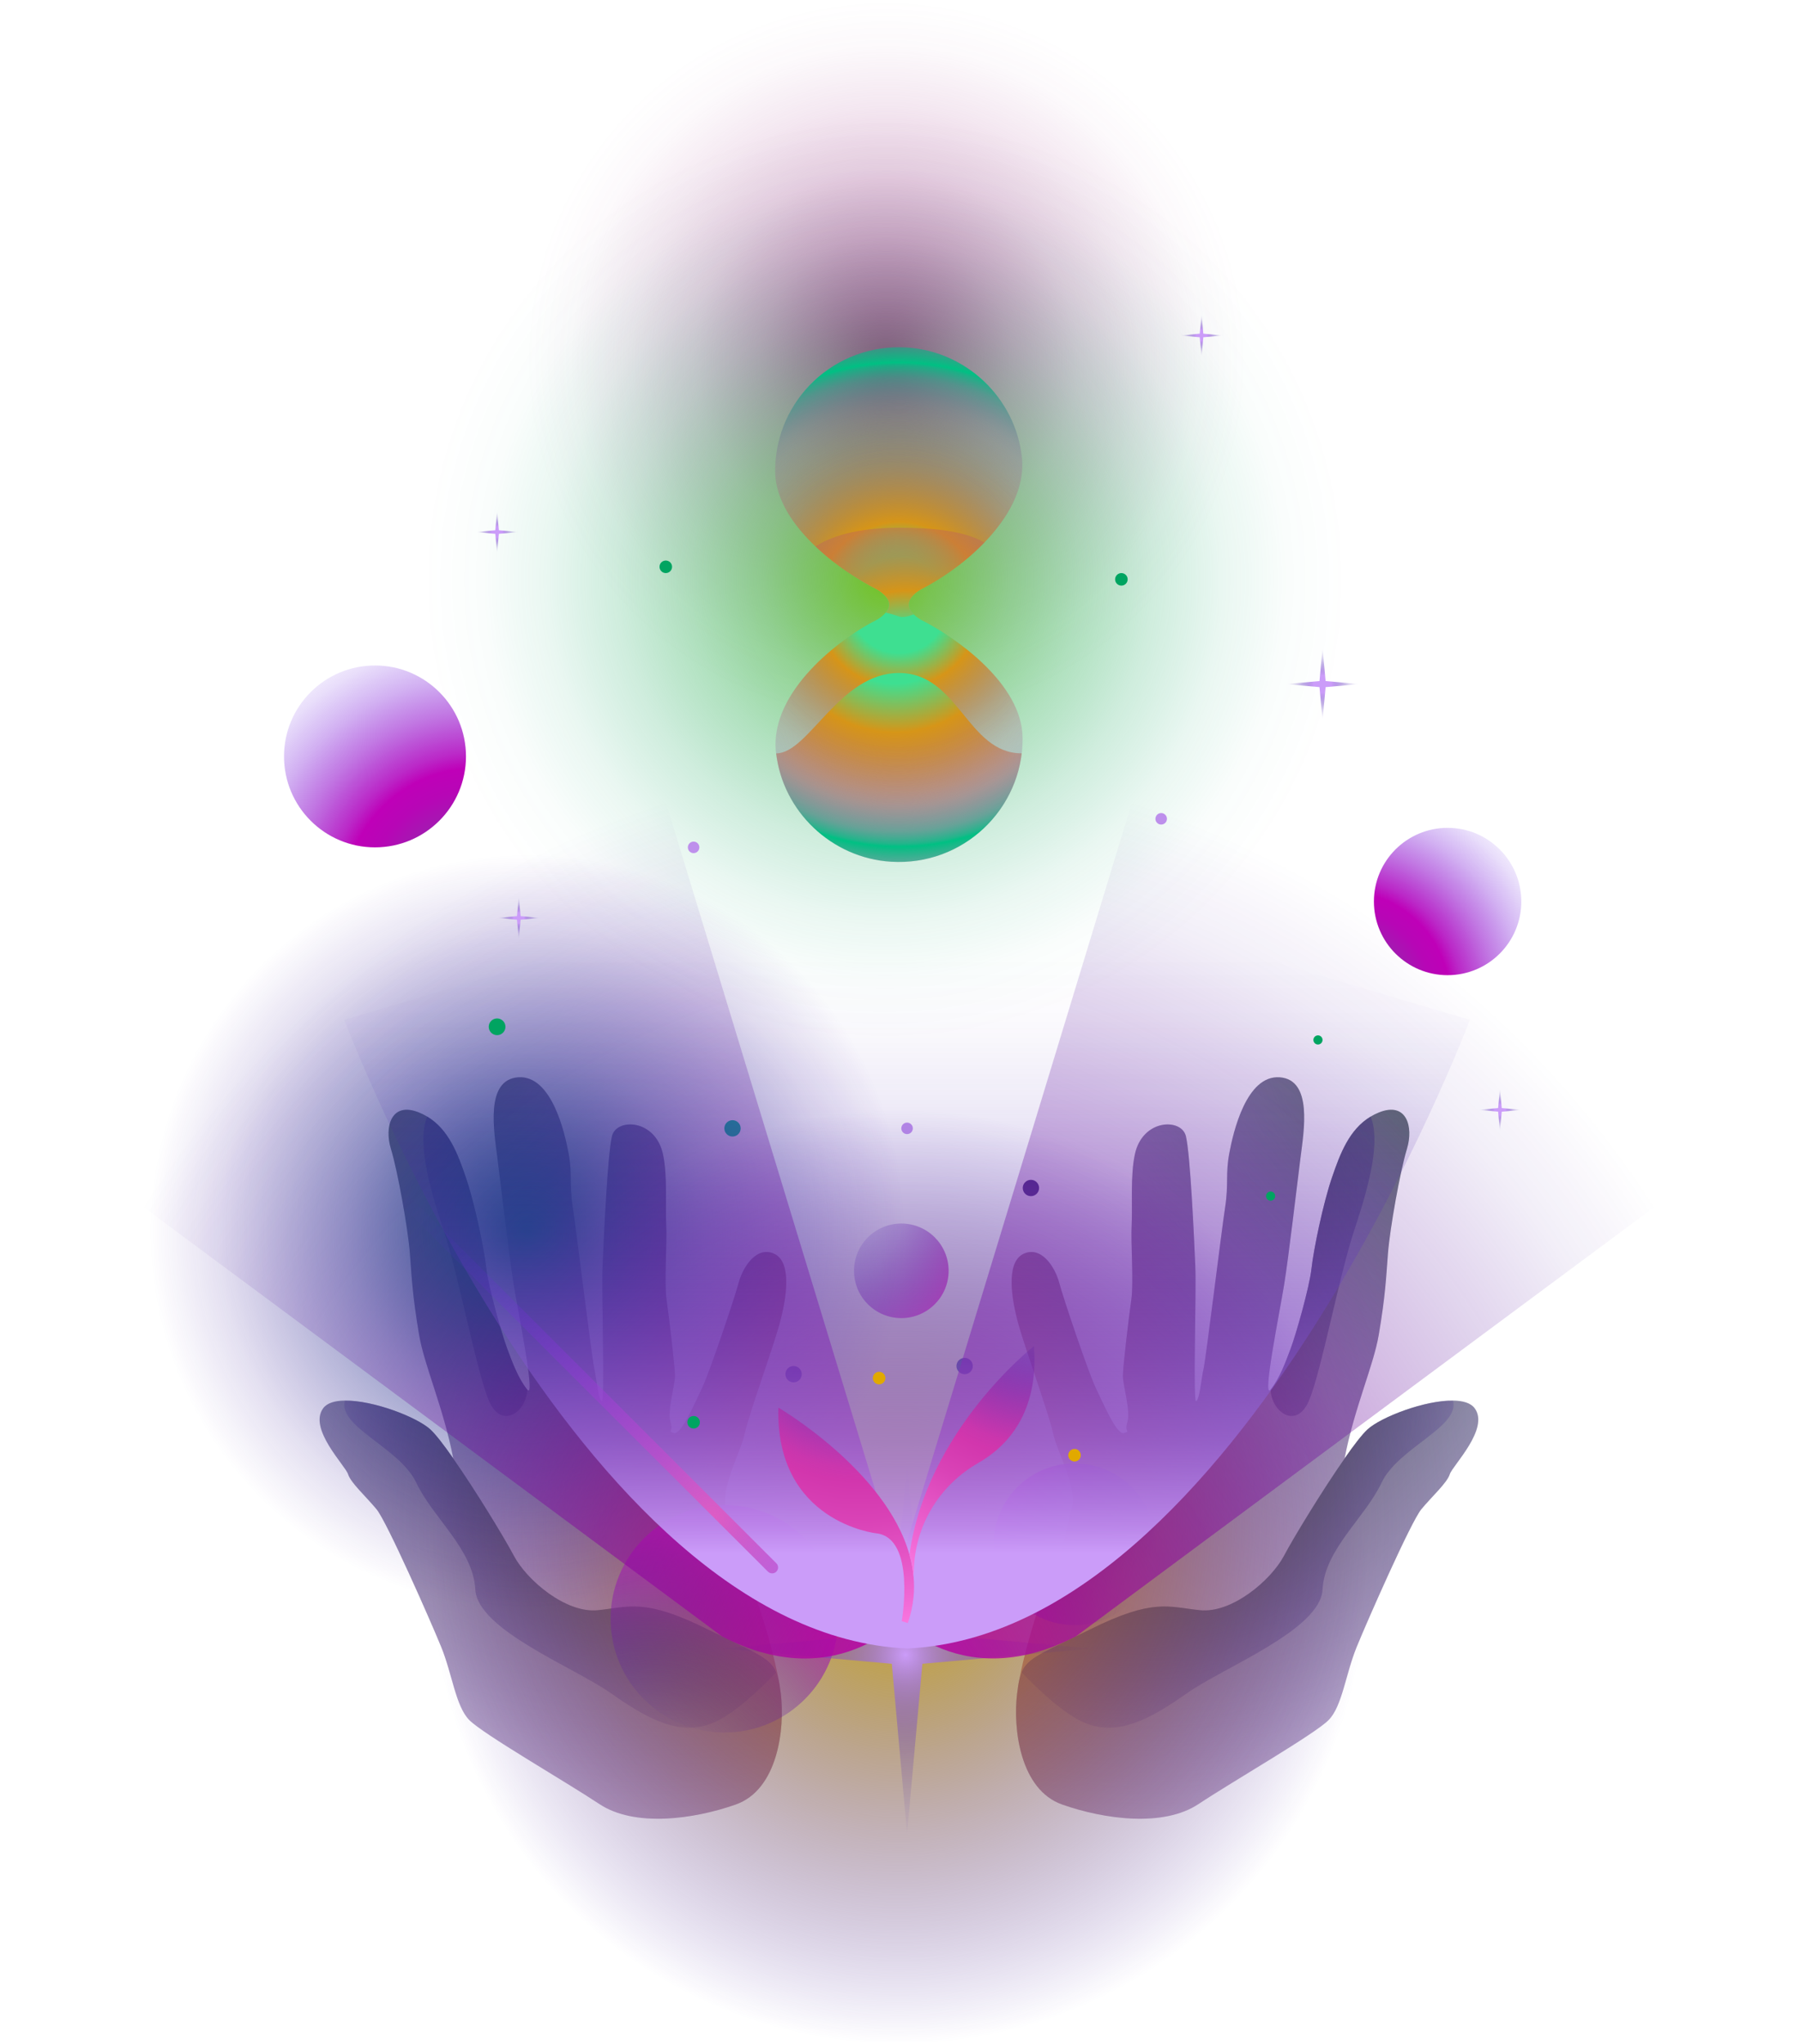 <svg width="841" height="955" viewBox="0 0 841 955" fill="none" xmlns="http://www.w3.org/2000/svg">
<path style="mix-blend-mode:screen" d="M414.091 336.773C507.117 336.773 582.53 261.384 582.53 168.386C582.53 75.389 507.117 0 414.091 0C321.065 0 245.652 75.389 245.652 168.386C245.652 261.384 321.065 336.773 414.091 336.773Z" fill="url(#paint0_radial_2768_36045)"/>
<path style="mix-blend-mode:screen" d="M413.41 488.907C533.963 488.907 631.691 391.209 631.691 270.694C631.691 150.178 533.963 52.48 413.41 52.48C292.857 52.48 195.129 150.178 195.129 270.694C195.129 391.209 292.857 488.907 413.41 488.907Z" fill="url(#paint1_radial_2768_36045)"/>
<path style="mix-blend-mode:screen" d="M420.007 955C540.561 955 638.288 857.303 638.288 736.787C638.288 616.271 540.561 518.574 420.007 518.574C299.454 518.574 201.727 616.271 201.727 736.787C201.727 857.303 299.454 955 420.007 955Z" fill="url(#paint2_radial_2768_36045)"/>
<g style="mix-blend-mode:screen">
<path d="M342.241 531.031C344.349 531.031 346.057 529.323 346.057 527.217C346.057 525.11 344.349 523.402 342.241 523.402C340.134 523.402 338.426 525.11 338.426 527.217C338.426 529.323 340.134 531.031 342.241 531.031Z" fill="#00D696"/>
</g>
<g style="mix-blend-mode:screen">
<path d="M450.698 642.09C452.806 642.09 454.514 640.382 454.514 638.275C454.514 636.169 452.806 634.461 450.698 634.461C448.591 634.461 446.883 636.169 446.883 638.275C446.883 640.382 448.591 642.09 450.698 642.09Z" fill="#4E3A84"/>
</g>
<g style="mix-blend-mode:screen">
<path d="M481.667 558.892C483.774 558.892 485.483 557.185 485.483 555.078C485.483 552.971 483.774 551.264 481.667 551.264C479.56 551.264 477.852 552.971 477.852 555.078C477.852 557.185 479.56 558.892 481.667 558.892Z" fill="#4E3A84"/>
</g>
<g style="mix-blend-mode:screen">
<path d="M423.804 529.906C425.291 529.906 426.496 528.702 426.496 527.216C426.496 525.73 425.291 524.525 423.804 524.525C422.318 524.525 421.113 525.73 421.113 527.216C421.113 528.702 422.318 529.906 423.804 529.906Z" fill="#BE90EC"/>
</g>
<g style="mix-blend-mode:screen">
<path d="M542.531 385.273C544.017 385.273 545.222 384.069 545.222 382.583C545.222 381.097 544.017 379.893 542.531 379.893C541.045 379.893 539.84 381.097 539.84 382.583C539.84 384.069 541.045 385.273 542.531 385.273Z" fill="#BE90EC"/>
</g>
<g style="mix-blend-mode:screen">
<path d="M324.066 398.613C325.552 398.613 326.757 397.409 326.757 395.923C326.757 394.437 325.552 393.232 324.066 393.232C322.58 393.232 321.375 394.437 321.375 395.923C321.375 397.409 322.58 398.613 324.066 398.613Z" fill="#BE90EC"/>
</g>
<g style="mix-blend-mode:screen">
<path d="M370.777 645.887C372.884 645.887 374.592 644.179 374.592 642.072C374.592 639.966 372.884 638.258 370.777 638.258C368.669 638.258 366.961 639.966 366.961 642.072C366.961 644.179 368.669 645.887 370.777 645.887Z" fill="#4E3A84"/>
</g>
<path style="mix-blend-mode:screen" d="M343.697 843.166C324.029 850.076 296.454 853.835 280.049 842.927C263.625 832.036 225.562 810.163 219.202 803.622C212.843 797.08 211.331 782.209 206.115 769.476C200.917 756.78 180.807 711.136 175.941 705.203C171.074 699.306 163.849 692.801 162.632 688.821C161.415 684.859 143.923 667.556 151.001 657.993C152.826 655.505 156.512 654.455 161.121 654.418C174.245 654.215 194.779 662.102 201.083 667.906C203.571 670.21 207.442 675.222 211.774 681.469C222.281 696.524 235.736 718.691 240.087 726.928C246.262 738.519 264.455 753.832 279.256 752.358C294.039 750.883 300.988 746.553 330.794 761.387C352.858 772.351 359.752 774.341 362.665 781.362C363.052 782.283 363.383 783.315 363.66 784.439C364.121 786.319 364.434 788.53 364.766 791.202C366.83 807.786 363.347 836.293 343.679 843.166H343.697Z" fill="url(#paint3_radial_2768_36045)"/>
<path style="mix-blend-mode:screen" d="M347.975 669.657C345.984 678.76 336.473 695.179 339.275 704.779C342.077 714.361 342.869 724.57 349.652 738.593C356.417 752.634 362.555 777.658 363.661 784.44C361.32 774.692 355.791 773.77 330.796 761.369C300.99 746.553 294.041 750.865 279.258 752.34C264.456 753.814 246.245 738.501 240.088 726.91C235.719 718.692 222.282 696.506 211.775 681.451C207.278 657.975 198.264 638.11 195.831 623.792C192.605 604.739 192.402 596.963 191.499 585.501C190.596 574.021 185.822 547.173 182.652 536.835C179.481 526.479 182.799 514.575 195.702 519.772C197.084 520.325 198.375 520.97 199.591 521.707H199.61C209.637 527.732 213.895 539.157 217.619 550.047C221.821 562.265 226.282 583.972 227.24 592.817C228.236 601.662 234.558 623.756 236.973 630.15C239.388 636.562 242.097 644.007 246.3 649.24C250.521 654.455 242.042 612.865 240.014 600.206C237.95 587.547 233.968 553.42 232.383 540.981C230.816 528.525 226.558 504.459 242.134 503.353C257.71 502.285 263.829 529.059 265.654 538.899C267.479 548.721 265.894 552.941 267.59 564.089C269.304 575.237 276.53 634.646 277.654 639.492C278.76 644.357 279.405 653.46 281.083 654.676C282.76 655.892 280.954 604.886 281.543 591.213C282.133 577.522 283.866 539.305 285.93 530.828C287.995 522.352 306.206 522.72 309.764 539.36C311.939 549.513 310.815 563.812 311.257 572.381C311.718 580.95 310.243 599.229 311.423 607.3C312.603 615.408 315.331 638.497 315.349 642.846C315.368 647.176 311.663 659.209 313.248 664.387C314.833 669.565 311.441 668.441 314.833 669.565C318.225 670.689 324.51 655.708 327.994 648.558C331.441 641.39 343.09 606.913 345.118 599.321C347.127 591.729 353.689 581.889 361.892 585.888C370.094 589.924 367.44 606.84 364.141 618.743C360.804 630.647 349.947 660.518 347.957 669.621L347.975 669.657Z" fill="url(#paint4_radial_2768_36045)"/>
<path style="mix-blend-mode:screen" d="M246.335 649.258C246.021 659.798 234.225 668.183 228.4 654.399C222.593 640.597 214.372 596.115 207.11 574.352C199.847 552.608 195.018 532.762 199.608 521.725H199.626C209.654 527.75 213.912 539.175 217.635 550.065C221.838 562.283 226.298 583.99 227.257 592.835C228.252 601.68 234.575 623.774 236.989 630.168C239.404 636.58 242.114 644.025 246.316 649.258H246.335Z" fill="url(#paint5_radial_2768_36045)"/>
<path style="mix-blend-mode:screen" d="M362.682 781.362C354.996 789.414 342.72 801.097 332.932 805.077C317.448 811.361 302.444 803.143 285.283 791.054C268.104 778.948 223.073 761.534 222.077 742.683C221.063 723.814 202.299 709.294 194.539 692.857C186.815 676.401 157.765 666.727 161.138 654.418C174.263 654.215 194.797 662.102 201.101 667.906C203.589 670.21 207.46 675.222 211.792 681.469C222.298 696.524 235.754 718.691 240.105 726.928C246.279 738.519 264.473 753.832 279.274 752.358C294.057 750.883 301.006 746.553 330.812 761.387C352.876 772.351 359.77 774.341 362.682 781.362Z" fill="url(#paint6_radial_2768_36045)"/>
<path style="mix-blend-mode:screen" d="M496.301 843.166C515.969 850.076 543.544 853.835 559.949 842.927C576.373 832.036 614.437 810.163 620.796 803.622C627.155 797.08 628.667 782.209 633.883 769.476C639.081 756.78 659.191 711.136 664.058 705.203C668.924 699.306 676.15 692.801 677.366 688.821C678.583 684.859 696.075 667.556 688.997 657.993C687.172 655.505 683.486 654.455 678.878 654.418C665.753 654.215 645.219 662.102 638.915 667.906C636.427 670.21 632.556 675.222 628.224 681.469C617.718 696.524 604.262 718.691 599.912 726.928C593.737 738.519 575.543 753.832 560.742 752.358C545.959 750.883 539.01 746.553 509.204 761.387C487.14 772.351 480.246 774.341 477.334 781.362C476.946 782.283 476.615 783.315 476.338 784.439C475.877 786.319 475.564 788.53 475.232 791.202C473.168 807.786 476.652 836.293 496.319 843.166H496.301Z" fill="url(#paint7_radial_2768_36045)"/>
<path style="mix-blend-mode:screen" d="M492.028 669.657C494.018 678.76 503.53 695.179 500.728 704.779C497.926 714.361 497.133 724.57 490.35 738.593C483.585 752.634 477.447 777.658 476.341 784.44C478.682 774.692 484.212 773.77 509.207 761.369C539.013 746.553 545.962 750.865 560.745 752.34C575.547 753.814 593.758 738.501 599.915 726.91C604.283 718.692 617.721 696.506 628.227 681.451C632.725 657.975 641.739 638.11 644.172 623.792C647.397 604.739 647.6 596.963 648.503 585.501C649.407 574.021 654.181 547.173 657.351 536.835C660.522 526.479 657.204 514.575 644.301 519.772C642.918 520.325 641.628 520.97 640.411 521.707H640.393C630.366 527.732 626.108 539.157 622.384 550.047C618.182 562.265 613.721 583.972 612.762 592.817C611.767 601.662 605.444 623.756 603.03 630.15C600.615 636.562 597.905 644.007 593.703 649.24C589.482 654.455 597.961 612.865 599.988 600.206C602.053 587.547 606.034 553.42 607.62 540.981C609.186 528.525 613.444 504.459 597.869 503.353C582.293 502.285 576.173 529.059 574.348 538.899C572.524 548.721 574.109 552.941 572.413 564.089C570.699 575.237 563.473 634.646 562.349 639.492C561.243 644.357 560.598 653.46 558.92 654.676C557.243 655.892 559.049 604.886 558.459 591.213C557.869 577.522 556.137 539.305 554.072 530.828C552.008 522.352 533.796 522.72 530.239 539.36C528.064 549.513 529.188 563.812 528.746 572.381C528.285 580.95 529.76 599.229 528.58 607.3C527.4 615.408 524.672 638.497 524.654 642.846C524.635 647.176 528.34 659.209 526.755 664.387C525.17 669.565 528.561 668.441 525.17 669.565C521.778 670.689 515.493 655.708 512.009 648.558C508.562 641.39 496.912 606.913 494.885 599.321C492.876 591.729 486.313 581.889 478.111 585.888C469.908 589.924 472.563 606.84 475.862 618.743C479.198 630.647 490.055 660.518 492.046 669.621L492.028 669.657Z" fill="url(#paint8_radial_2768_36045)"/>
<path style="mix-blend-mode:screen" d="M593.664 649.258C593.977 659.798 605.774 668.183 611.599 654.399C617.405 640.597 625.626 596.115 632.889 574.352C640.152 552.608 644.981 532.762 640.391 521.725H640.373C630.345 527.75 626.087 539.175 622.364 550.065C618.161 562.283 613.7 583.99 612.742 592.835C611.747 601.68 605.424 623.774 603.009 630.168C600.595 636.58 597.885 644.025 593.682 649.258H593.664Z" fill="url(#paint9_radial_2768_36045)"/>
<path style="mix-blend-mode:screen" d="M477.316 781.362C485.003 789.414 497.279 801.097 507.067 805.077C522.55 811.361 537.555 803.143 554.716 791.054C571.895 778.948 616.926 761.534 617.922 742.683C618.935 723.814 637.7 709.294 645.46 692.857C653.184 676.401 682.234 666.727 678.86 654.418C665.736 654.215 645.202 662.102 638.898 667.906C636.41 670.21 632.539 675.222 628.207 681.469C617.7 696.524 604.245 718.691 599.894 726.928C593.719 738.519 575.526 753.832 560.725 752.358C545.942 750.883 538.992 746.553 509.187 761.387C487.123 772.351 480.229 774.341 477.316 781.362Z" fill="url(#paint10_radial_2768_36045)"/>
<path style="mix-blend-mode:screen" d="M364.157 618.779C367.475 606.876 370.13 589.96 361.909 585.924C353.706 581.907 347.144 591.765 345.135 599.357C343.107 606.949 331.458 641.426 328.011 648.594C324.527 655.744 318.241 670.744 314.85 669.601C311.458 668.477 314.85 669.601 313.264 664.423C311.679 659.245 315.384 647.212 315.366 642.882C315.347 638.552 312.601 615.444 311.44 607.336C310.26 599.265 311.735 580.986 311.274 572.399C310.813 563.83 311.956 549.531 309.781 539.377C306.223 522.738 288.012 522.369 285.947 530.846C283.883 539.322 282.168 577.54 281.56 591.231C280.989 604.904 282.795 655.91 281.099 654.694C279.422 653.459 278.777 644.375 277.671 639.51C276.565 634.664 269.321 575.236 267.606 564.106C265.929 552.958 267.496 548.757 265.671 538.917C263.846 529.077 257.708 502.302 242.151 503.371C226.575 504.458 230.833 528.542 232.4 540.999C233.985 553.437 237.967 587.564 240.031 600.223C242.059 612.883 250.538 654.473 246.317 649.258C242.096 644.025 239.386 636.58 236.99 630.167C234.575 623.773 228.253 601.679 227.257 592.834C226.299 583.989 221.819 562.282 217.635 550.065C213.912 539.175 209.654 527.731 199.626 521.724H199.608C198.391 520.987 197.101 520.342 195.719 519.789C182.797 514.593 179.498 526.497 182.668 536.853C185.839 547.19 190.613 574.039 191.516 585.519C192.419 596.999 192.622 604.757 195.848 623.81C198.281 638.146 207.276 657.992 211.792 681.468C207.46 675.222 203.589 670.209 201.101 667.906C194.815 662.101 174.263 654.215 161.139 654.417C156.531 654.454 152.844 655.505 151.019 657.992C143.941 667.574 161.452 684.859 162.65 688.821C163.867 692.819 171.074 699.306 175.959 705.202C180.807 711.117 200.917 756.761 206.133 769.476C211.331 782.209 212.861 797.08 219.22 803.621C225.58 810.163 263.643 832.036 280.067 842.926C296.472 853.835 324.048 850.076 343.715 843.166C363.383 836.274 366.849 807.786 364.803 791.201C364.471 788.529 364.139 786.3 363.697 784.439C363.568 783.886 363.42 783.37 363.254 782.854C363.42 783.351 363.549 783.886 363.697 784.439C362.591 777.657 356.452 752.634 349.688 738.592C342.904 724.569 342.093 714.361 339.31 704.779C336.508 695.178 346.02 678.778 348.01 669.657C350.001 660.554 360.858 630.683 364.194 618.779H364.157ZM363.217 782.799C363.051 782.283 362.867 781.804 362.683 781.343C359.899 774.672 353.522 772.516 333.964 762.916C354.886 773.18 360.729 774.912 363.217 782.799ZM688.98 657.992C687.155 655.505 683.468 654.454 678.86 654.417C665.736 654.215 645.202 662.101 638.898 667.906C636.409 670.209 632.539 675.222 628.207 681.468C632.705 657.992 641.718 638.128 644.151 623.81C647.377 604.757 647.58 596.98 648.483 585.519C649.386 574.039 654.16 547.19 657.331 536.853C660.501 526.497 657.183 514.593 644.28 519.789C642.898 520.342 641.608 520.987 640.391 521.724H640.373C630.345 527.75 626.087 539.175 622.364 550.065C618.161 562.282 613.7 583.989 612.742 592.834C611.746 601.679 605.424 623.773 603.009 630.167C600.595 636.58 597.885 644.025 593.682 649.258C589.461 654.473 597.94 612.883 599.968 600.223C602.032 587.564 606.014 553.437 607.599 540.999C609.166 528.542 613.424 504.458 597.848 503.371C582.272 502.302 576.153 529.077 574.328 538.917C572.503 548.738 574.088 552.958 572.392 564.106C570.678 575.255 563.453 634.664 562.328 639.51C561.222 644.375 560.577 653.478 558.9 654.694C557.222 655.91 559.029 604.904 558.439 591.231C557.849 577.54 556.116 539.322 554.052 530.846C551.987 522.369 533.776 522.738 530.218 539.377C528.043 549.531 529.168 563.83 528.725 572.399C528.264 580.967 529.739 599.247 528.559 607.336C527.38 615.444 524.652 638.552 524.633 642.882C524.615 647.212 528.32 659.245 526.735 664.423C525.149 669.601 528.541 668.477 525.149 669.601C521.758 670.725 515.472 655.744 511.988 648.594C508.541 641.426 496.892 606.949 494.864 599.357C492.855 591.765 486.293 581.925 478.09 585.924C469.888 589.96 472.542 606.876 475.842 618.779C479.178 630.683 490.035 660.554 492.026 669.657C494.016 678.76 503.528 695.178 500.726 704.779C497.924 714.361 497.131 724.569 490.348 738.592C483.583 752.634 477.445 777.657 476.339 784.439C476.468 783.886 476.616 783.37 476.782 782.854C476.616 783.351 476.468 783.886 476.339 784.439C475.878 786.318 475.565 788.529 475.233 791.201C473.169 807.786 476.653 836.292 496.32 843.166C515.988 850.076 543.564 853.835 559.969 842.926C576.392 832.036 614.456 810.163 620.815 803.621C627.175 797.08 628.686 782.209 633.903 769.476C639.101 756.761 659.211 711.136 664.077 705.202C668.943 699.306 676.169 692.801 677.386 688.821C678.602 684.859 696.095 667.556 689.017 657.992H688.98ZM476.782 782.799C479.27 774.93 485.113 773.18 506.016 762.934C486.477 772.535 480.081 774.672 477.316 781.361C477.132 781.822 476.948 782.301 476.782 782.817V782.799Z" fill="url(#paint11_radial_2768_36045)"/>
<path style="mix-blend-mode:screen" d="M338.445 809.5C367.805 809.5 391.605 785.707 391.605 756.356C391.605 727.006 367.805 703.213 338.445 703.213C309.086 703.213 285.285 727.006 285.285 756.356C285.285 785.707 309.086 809.5 338.445 809.5Z" fill="url(#paint12_radial_2768_36045)"/>
<path style="mix-blend-mode:screen" d="M502.053 759.322C522.922 759.322 539.84 742.41 539.84 721.547C539.84 700.684 522.922 683.771 502.053 683.771C481.184 683.771 464.266 700.684 464.266 721.547C464.266 742.41 481.184 759.322 502.053 759.322Z" fill="url(#paint13_radial_2768_36045)"/>
<path style="mix-blend-mode:screen" d="M421.117 615.868C433.323 615.868 443.217 605.976 443.217 593.774C443.217 581.572 433.323 571.68 421.117 571.68C408.911 571.68 399.016 581.572 399.016 593.774C399.016 605.976 408.911 615.868 421.117 615.868Z" fill="url(#paint14_radial_2768_36045)"/>
<path style="mix-blend-mode:screen" d="M423.805 683.754L430.957 763.138L510.347 770.269L430.957 777.4L423.805 856.784L416.671 777.4L337.281 770.269L416.671 763.138L423.805 683.754Z" fill="url(#paint15_radial_2768_36045)"/>
<path style="mix-blend-mode:screen" d="M246.334 751.675C343.626 751.675 422.496 672.83 422.496 575.568C422.496 478.307 343.626 399.461 246.334 399.461C149.042 399.461 70.172 478.307 70.172 575.568C70.172 672.83 149.042 751.675 246.334 751.675Z" fill="url(#paint16_radial_2768_36045)"/>
<path style="mix-blend-mode:screen" d="M603.045 751.675C700.336 751.675 779.207 672.83 779.207 575.568C779.207 478.307 700.336 399.461 603.045 399.461C505.753 399.461 426.883 478.307 426.883 575.568C426.883 672.83 505.753 751.675 603.045 751.675Z" fill="url(#paint17_radial_2768_36045)"/>
<path style="mix-blend-mode:screen" d="M337.283 764.538L0 514.244L272.694 248.6L425.908 752.045C425.908 752.045 393.503 793.727 337.283 764.557V764.538Z" fill="url(#paint18_radial_2768_36045)"/>
<path style="mix-blend-mode:screen" d="M502.734 764.537L840.017 514.224L567.323 248.58L414.109 752.025C414.109 752.025 446.514 793.707 502.734 764.537Z" fill="url(#paint19_radial_2768_36045)"/>
<path style="mix-blend-mode:screen" d="M423.807 398.613L160.863 476.504C160.863 476.504 268.916 763.303 423.807 770.25C578.716 763.303 686.75 476.504 686.75 476.504L423.807 398.613Z" fill="url(#paint20_linear_2768_36045)"/>
<g style="mix-blend-mode:screen">
<path d="M523.935 273.623C525.553 273.623 526.866 272.312 526.866 270.694C526.866 269.075 525.553 267.764 523.935 267.764C522.316 267.764 521.004 269.075 521.004 270.694C521.004 272.312 522.316 273.623 523.935 273.623Z" fill="#00A461"/>
</g>
<g style="mix-blend-mode:screen">
<path d="M324.068 667.465C325.686 667.465 326.998 666.154 326.998 664.535C326.998 662.917 325.686 661.605 324.068 661.605C322.449 661.605 321.137 662.917 321.137 664.535C321.137 666.154 322.449 667.465 324.068 667.465Z" fill="#00A461"/>
</g>
<g style="mix-blend-mode:screen">
<path d="M410.739 646.827C412.358 646.827 413.67 645.515 413.67 643.897C413.67 642.279 412.358 640.967 410.739 640.967C409.121 640.967 407.809 642.279 407.809 643.897C407.809 645.515 409.121 646.827 410.739 646.827Z" fill="#E1A900"/>
</g>
<g style="mix-blend-mode:screen">
<path d="M502.052 682.87C503.671 682.87 504.983 681.558 504.983 679.94C504.983 678.322 503.671 677.01 502.052 677.01C500.433 677.01 499.121 678.322 499.121 679.94C499.121 681.558 500.433 682.87 502.052 682.87Z" fill="#E1A900"/>
</g>
<g style="mix-blend-mode:screen">
<path d="M311.071 267.764C312.69 267.764 314.002 266.452 314.002 264.834C314.002 263.216 312.69 261.904 311.071 261.904C309.453 261.904 308.141 263.216 308.141 264.834C308.141 266.452 309.453 267.764 311.071 267.764Z" fill="#00A461"/>
</g>
<path style="mix-blend-mode:screen" d="M426.81 746.351C426.626 748.249 426.313 750.128 425.907 752.045C425.483 754.145 424.875 756.246 424.137 758.365L421.317 757.462C421.317 757.462 428.137 718.526 409.41 716.425C409.41 716.425 362.259 711.321 363.66 657.68C363.66 657.68 413.926 687.052 424.912 726.376C425.87 729.766 426.534 733.267 426.847 736.805C427.142 739.956 427.142 743.144 426.81 746.369V746.351Z" fill="url(#paint21_radial_2768_36045)"/>
<path style="mix-blend-mode:screen" d="M457.098 683.551C439.605 693.52 428.214 711.504 427.071 731.59C426.96 733.377 426.905 735.128 426.85 736.786C426.536 733.248 425.891 729.747 424.914 726.356C432.969 668.182 483.088 628.951 483.088 628.951C485.466 660.609 470.074 676.124 457.098 683.532V683.551Z" fill="url(#paint22_radial_2768_36045)"/>
<g style="mix-blend-mode:screen">
<path d="M232.252 483.672C234.41 483.672 236.159 481.923 236.159 479.766C236.159 477.608 234.41 475.859 232.252 475.859C230.093 475.859 228.344 477.608 228.344 479.766C228.344 481.923 230.093 483.672 232.252 483.672Z" fill="#00A461"/>
</g>
<g style="mix-blend-mode:screen">
<path d="M593.666 561.011C594.846 561.011 595.804 560.054 595.804 558.874C595.804 557.693 594.846 556.736 593.666 556.736C592.485 556.736 591.527 557.693 591.527 558.874C591.527 560.054 592.485 561.011 593.666 561.011Z" fill="#00A461"/>
</g>
<g style="mix-blend-mode:screen">
<path d="M615.783 488.041C616.964 488.041 617.921 487.084 617.921 485.903C617.921 484.723 616.964 483.766 615.783 483.766C614.602 483.766 613.645 484.723 613.645 485.903C613.645 487.084 614.602 488.041 615.783 488.041Z" fill="#00A461"/>
</g>
<path style="mix-blend-mode:screen" d="M362.718 730.407L155.843 523.596C154.756 522.51 152.997 522.507 151.913 523.59C150.83 524.673 150.833 526.432 151.92 527.518L358.795 734.329C359.882 735.415 361.641 735.418 362.724 734.335C363.808 733.252 363.805 731.493 362.718 730.407Z" fill="url(#paint23_radial_2768_36045)"/>
<path style="mix-blend-mode:screen" d="M175.205 395.923C198.681 395.923 217.711 376.898 217.711 353.43C217.711 329.962 198.681 310.938 175.205 310.938C151.73 310.938 132.699 329.962 132.699 353.43C132.699 376.898 151.73 395.923 175.205 395.923Z" fill="url(#paint24_radial_2768_36045)"/>
<path style="mix-blend-mode:screen" d="M676.354 455.646C695.371 455.646 710.787 440.235 710.787 421.224C710.787 402.214 695.371 386.803 676.354 386.803C657.338 386.803 641.922 402.214 641.922 421.224C641.922 440.235 657.338 455.646 676.354 455.646Z" fill="url(#paint25_radial_2768_36045)"/>
<path style="mix-blend-mode:screen" d="M617.923 302.48L619.342 318.217L635.084 319.636L619.342 321.055L617.923 336.792L616.503 321.055L600.762 319.636L616.503 318.217L617.923 302.48Z" fill="url(#paint26_radial_2768_36045)"/>
<path style="mix-blend-mode:screen" d="M561.388 146.625L562.218 155.912L571.526 156.76L562.218 157.589L561.388 166.895L560.559 157.589L551.25 156.76L560.559 155.912L561.388 146.625Z" fill="url(#paint27_radial_2768_36045)"/>
<path style="mix-blend-mode:screen" d="M700.794 508.439L701.642 517.745L710.951 518.574L701.642 519.422L700.794 528.709L699.965 519.422L690.656 518.574L699.965 517.745L700.794 508.439Z" fill="url(#paint28_radial_2768_36045)"/>
<path style="mix-blend-mode:screen" d="M242.392 418.754L243.24 428.06L252.53 428.889L243.24 429.718L242.392 439.024L241.562 429.718L232.254 428.889L241.562 428.06L242.392 418.754Z" fill="url(#paint29_radial_2768_36045)"/>
<path style="mix-blend-mode:screen" d="M232.251 238.465L233.081 247.752L242.389 248.6L233.081 249.429L232.251 258.735L231.422 249.429L222.113 248.6L231.422 247.752L232.251 238.465Z" fill="url(#paint30_radial_2768_36045)"/>
<path style="mix-blend-mode:screen" d="M477.797 344.972C477.797 378.123 449.908 404.713 416.305 402.631C388.582 400.935 365.578 379.099 362.555 351.477C359.421 322.823 393.375 297.799 409.208 289.839C410.443 289.231 412.416 287.922 413.798 286.245C414.738 285.14 415.383 283.868 415.383 282.523V282.486C415.383 279.096 411.199 276.203 409.172 275.171C402.038 271.578 390.72 264.538 380.969 255.27C370.702 245.522 362.168 233.305 362.168 220.037C362.168 186.887 390.075 160.26 423.678 162.36C451.401 164.093 474.405 185.91 477.428 213.551C479.069 228.477 470.626 242.408 459.954 253.464C450.111 263.636 438.369 271.356 430.775 275.189C428.747 276.203 424.6 279.114 424.6 282.505C424.6 284.2 425.632 285.785 426.904 287.056C428.213 288.346 429.798 289.36 430.812 289.876C445.429 297.228 477.778 319.138 477.778 345.009L477.797 344.972Z" fill="url(#paint31_radial_2768_36045)"/>
<path style="mix-blend-mode:screen" d="M477.37 351.994C451.933 351.994 447.915 314.439 420.007 314.439C392.1 314.439 377.87 352.012 362.645 352.012C365.889 379.376 388.764 400.936 416.302 402.65C447.491 404.585 473.757 381.79 477.37 352.012V351.994Z" fill="url(#paint32_radial_2768_36045)"/>
<path style="mix-blend-mode:screen" d="M459.991 253.445C450.148 263.616 438.406 271.337 430.812 275.17C428.784 276.184 424.637 279.095 424.637 282.486C424.637 284.181 425.669 285.766 426.941 287.037C424.029 288.18 421.669 288.659 420.029 288.051C417.909 287.277 415.845 286.687 413.817 286.263C414.757 285.158 415.402 283.886 415.402 282.541V282.504C415.402 279.114 411.218 276.221 409.19 275.189C402.057 271.595 390.739 264.556 380.988 255.287C390.831 249.041 404.674 246.59 420.01 246.59C435.347 246.59 450.111 247.843 459.973 253.482L459.991 253.445Z" fill="url(#paint33_radial_2768_36045)"/>
<path style="mix-blend-mode:screen" d="M477.797 344.972C477.797 378.123 449.908 404.713 416.305 402.631C388.582 400.935 365.578 379.099 362.555 351.477C359.421 322.823 393.375 297.799 409.208 289.839C410.443 289.231 412.416 287.922 413.798 286.245C414.738 285.14 415.383 283.868 415.383 282.523V282.486C415.383 279.096 411.199 276.203 409.172 275.171C402.038 271.578 390.72 264.538 380.969 255.27C370.702 245.522 362.168 233.305 362.168 220.037C362.168 186.887 390.075 160.26 423.678 162.36C451.401 164.093 474.405 185.91 477.428 213.551C479.069 228.477 470.626 242.408 459.954 253.464C450.111 263.636 438.369 271.356 430.775 275.189C428.747 276.203 424.6 279.114 424.6 282.505C424.6 284.2 425.632 285.785 426.904 287.056C428.213 288.346 429.798 289.36 430.812 289.876C445.429 297.228 477.778 319.138 477.778 345.009L477.797 344.972Z" fill="url(#paint34_radial_2768_36045)"/>
<defs>
<radialGradient id="paint0_radial_2768_36045" cx="0" cy="0" r="1" gradientUnits="userSpaceOnUse" gradientTransform="translate(414.091 168.386) scale(168.439 168.386)">
<stop stop-color="#A43E8B"/>
<stop offset="0.17" stop-color="#A43E8B" stop-opacity="0.73"/>
<stop offset="0.35" stop-color="#A43E8B" stop-opacity="0.47"/>
<stop offset="0.53" stop-color="#A43E8B" stop-opacity="0.26"/>
<stop offset="0.71" stop-color="#A43E8B" stop-opacity="0.12"/>
<stop offset="0.87" stop-color="#A43E8B" stop-opacity="0.03"/>
<stop offset="1" stop-color="#A43E8B" stop-opacity="0"/>
</radialGradient>
<radialGradient id="paint1_radial_2768_36045" cx="0" cy="0" r="1" gradientUnits="userSpaceOnUse" gradientTransform="translate(413.41 270.694) scale(218.281 218.213)">
<stop stop-color="#74C322"/>
<stop offset="0.1" stop-color="#5FBD2F" stop-opacity="0.82"/>
<stop offset="0.26" stop-color="#42B441" stop-opacity="0.57"/>
<stop offset="0.42" stop-color="#2AAE50" stop-opacity="0.37"/>
<stop offset="0.57" stop-color="#18A85B" stop-opacity="0.21"/>
<stop offset="0.72" stop-color="#0AA564" stop-opacity="0.09"/>
<stop offset="0.86" stop-color="#02A269" stop-opacity="0.02"/>
<stop offset="0.99" stop-color="#00A26B" stop-opacity="0"/>
</radialGradient>
<radialGradient id="paint2_radial_2768_36045" cx="0" cy="0" r="1" gradientUnits="userSpaceOnUse" gradientTransform="translate(420.007 736.787) scale(218.281 218.213)">
<stop stop-color="#CCA911"/>
<stop offset="1" stop-color="#350EA2" stop-opacity="0"/>
</radialGradient>
<radialGradient id="paint3_radial_2768_36045" cx="0" cy="0" r="1" gradientUnits="userSpaceOnUse" gradientTransform="translate(302.574 558.008) scale(334.039 333.935)">
<stop offset="0.14" stop-color="#406C29"/>
<stop offset="1" stop-color="#350EA2" stop-opacity="0"/>
</radialGradient>
<radialGradient id="paint4_radial_2768_36045" cx="0" cy="0" r="1" gradientUnits="userSpaceOnUse" gradientTransform="translate(124.515 464.122) scale(381.208 381.09)">
<stop stop-color="#406C29"/>
<stop offset="1" stop-color="#350EA2" stop-opacity="0"/>
</radialGradient>
<radialGradient id="paint5_radial_2768_36045" cx="0" cy="0" r="1" gradientUnits="userSpaceOnUse" gradientTransform="translate(300.011 566.226) scale(177.323 177.268)">
<stop stop-color="#406C29"/>
<stop offset="1" stop-color="#350EA2" stop-opacity="0"/>
</radialGradient>
<radialGradient id="paint6_radial_2768_36045" cx="0" cy="0" r="1" gradientUnits="userSpaceOnUse" gradientTransform="translate(311.882 651.58) scale(178.724 178.669)">
<stop offset="0.18" stop-color="#406C29"/>
<stop offset="1" stop-color="#350EA2" stop-opacity="0"/>
</radialGradient>
<radialGradient id="paint7_radial_2768_36045" cx="0" cy="0" r="1" gradientUnits="userSpaceOnUse" gradientTransform="translate(537.424 558.008) rotate(180) scale(334.039 333.935)">
<stop offset="0.14" stop-color="#406C29"/>
<stop offset="1" stop-color="#350EA2" stop-opacity="0"/>
</radialGradient>
<radialGradient id="paint8_radial_2768_36045" cx="0" cy="0" r="1" gradientUnits="userSpaceOnUse" gradientTransform="translate(715.488 464.122) rotate(-180) scale(381.208 381.09)">
<stop stop-color="#406C29"/>
<stop offset="1" stop-color="#350EA2" stop-opacity="0"/>
</radialGradient>
<radialGradient id="paint9_radial_2768_36045" cx="0" cy="0" r="1" gradientUnits="userSpaceOnUse" gradientTransform="translate(539.988 566.226) rotate(180) scale(177.323 177.268)">
<stop stop-color="#406C29"/>
<stop offset="1" stop-color="#350EA2" stop-opacity="0"/>
</radialGradient>
<radialGradient id="paint10_radial_2768_36045" cx="0" cy="0" r="1" gradientUnits="userSpaceOnUse" gradientTransform="translate(528.117 651.58) rotate(-180) scale(178.724 178.669)">
<stop offset="0.18" stop-color="#406C29"/>
<stop offset="1" stop-color="#350EA2" stop-opacity="0"/>
</radialGradient>
<radialGradient id="paint11_radial_2768_36045" cx="0" cy="0" r="1" gradientUnits="userSpaceOnUse" gradientTransform="translate(417.631 713.255) scale(381.429 381.311)">
<stop stop-color="#DD7B01"/>
<stop offset="0.09" stop-color="#C36A19" stop-opacity="0.85"/>
<stop offset="0.27" stop-color="#984E42" stop-opacity="0.59"/>
<stop offset="0.44" stop-color="#753764" stop-opacity="0.38"/>
<stop offset="0.61" stop-color="#59257F" stop-opacity="0.22"/>
<stop offset="0.76" stop-color="#451892" stop-opacity="0.1"/>
<stop offset="0.89" stop-color="#39109D" stop-opacity="0.03"/>
<stop offset="1" stop-color="#350EA2" stop-opacity="0"/>
</radialGradient>
<radialGradient id="paint12_radial_2768_36045" cx="0" cy="0" r="1" gradientUnits="userSpaceOnUse" gradientTransform="translate(302.096 848.197) scale(151.683 151.636)">
<stop offset="0.23" stop-color="#350EA2" stop-opacity="0"/>
<stop offset="0.3" stop-color="#3A0FA2" stop-opacity="0.03"/>
<stop offset="0.39" stop-color="#4913A3" stop-opacity="0.13"/>
<stop offset="0.51" stop-color="#6119A5" stop-opacity="0.28"/>
<stop offset="0.64" stop-color="#8221A7" stop-opacity="0.5"/>
<stop offset="0.79" stop-color="#AD2CAA" stop-opacity="0.77"/>
<stop offset="0.9" stop-color="#D236AD"/>
</radialGradient>
<radialGradient id="paint13_radial_2768_36045" cx="0" cy="0" r="1" gradientUnits="userSpaceOnUse" gradientTransform="translate(573.885 760.096) scale(144.384 144.339)">
<stop offset="0.33" stop-color="#350EA2" stop-opacity="0"/>
<stop offset="0.38" stop-color="#3A0FA2" stop-opacity="0.03"/>
<stop offset="0.46" stop-color="#4913A3" stop-opacity="0.13"/>
<stop offset="0.55" stop-color="#6119A5" stop-opacity="0.28"/>
<stop offset="0.65" stop-color="#8221A7" stop-opacity="0.5"/>
<stop offset="0.76" stop-color="#AD2CAA" stop-opacity="0.77"/>
<stop offset="0.84" stop-color="#D236AD"/>
</radialGradient>
<radialGradient id="paint14_radial_2768_36045" cx="0" cy="0" r="1" gradientUnits="userSpaceOnUse" gradientTransform="translate(372.25 549.091) rotate(156.447) scale(113.374 113.35)">
<stop offset="0.23" stop-color="#350EA2" stop-opacity="0"/>
<stop offset="0.29" stop-color="#3A0FA2" stop-opacity="0.03"/>
<stop offset="0.38" stop-color="#4913A3" stop-opacity="0.13"/>
<stop offset="0.49" stop-color="#6119A5" stop-opacity="0.28"/>
<stop offset="0.61" stop-color="#8221A7" stop-opacity="0.5"/>
<stop offset="0.74" stop-color="#AD2CAA" stop-opacity="0.77"/>
<stop offset="0.84" stop-color="#D236AD"/>
</radialGradient>
<radialGradient id="paint15_radial_2768_36045" cx="0" cy="0" r="1" gradientUnits="userSpaceOnUse" gradientTransform="translate(423.049 773.217) scale(102.376 102.344)">
<stop stop-color="#CB9CF9"/>
<stop offset="0.03" stop-color="#C293F3" stop-opacity="0.94"/>
<stop offset="0.14" stop-color="#A174E0" stop-opacity="0.72"/>
<stop offset="0.25" stop-color="#8459D0" stop-opacity="0.53"/>
<stop offset="0.37" stop-color="#6B42C1" stop-opacity="0.37"/>
<stop offset="0.48" stop-color="#582FB6" stop-opacity="0.23"/>
<stop offset="0.6" stop-color="#4820AD" stop-opacity="0.13"/>
<stop offset="0.73" stop-color="#3D16A7" stop-opacity="0.06"/>
<stop offset="0.85" stop-color="#3710A3" stop-opacity="0.01"/>
<stop offset="1" stop-color="#350EA2" stop-opacity="0"/>
</radialGradient>
<radialGradient id="paint16_radial_2768_36045" cx="0" cy="0" r="1" gradientUnits="userSpaceOnUse" gradientTransform="translate(246.334 575.568) scale(176.162 176.107)">
<stop stop-color="#005C77"/>
<stop offset="0.47" stop-color="#1F3089" stop-opacity="0.46"/>
<stop offset="0.82" stop-color="#321594" stop-opacity="0.13"/>
<stop offset="1" stop-color="#3A0B99" stop-opacity="0"/>
</radialGradient>
<radialGradient id="paint17_radial_2768_36045" cx="0" cy="0" r="1" gradientUnits="userSpaceOnUse" gradientTransform="translate(603.045 0.921) scale(0.922 0.921)">
<stop stop-color="#005C77"/>
<stop offset="0.47" stop-color="#1F3089" stop-opacity="0.46"/>
<stop offset="0.82" stop-color="#321594" stop-opacity="0.13"/>
<stop offset="1" stop-color="#3A0B99" stop-opacity="0"/>
</radialGradient>
<radialGradient id="paint18_radial_2768_36045" cx="0" cy="0" r="1" gradientUnits="userSpaceOnUse" gradientTransform="translate(455.4 813.407) scale(463.732 463.588)">
<stop stop-color="#D000A4"/>
<stop offset="0.37" stop-color="#90049F" stop-opacity="0.58"/>
<stop offset="0.67" stop-color="#61089B" stop-opacity="0.27"/>
<stop offset="0.89" stop-color="#440A99" stop-opacity="0.07"/>
<stop offset="1" stop-color="#3A0B99" stop-opacity="0"/>
</radialGradient>
<radialGradient id="paint19_radial_2768_36045" cx="0" cy="0" r="1" gradientUnits="userSpaceOnUse" gradientTransform="translate(384.599 813.406) rotate(-180) scale(463.732 463.588)">
<stop stop-color="#D000A4"/>
<stop offset="0.37" stop-color="#90049F" stop-opacity="0.58"/>
<stop offset="0.67" stop-color="#61089B" stop-opacity="0.27"/>
<stop offset="0.89" stop-color="#440A99" stop-opacity="0.07"/>
<stop offset="1" stop-color="#3A0B99" stop-opacity="0"/>
</radialGradient>
<linearGradient id="paint20_linear_2768_36045" x1="423.807" y1="398.613" x2="423.807" y2="770.268" gradientUnits="userSpaceOnUse">
<stop offset="0.13" stop-color="#350EA2" stop-opacity="0"/>
<stop offset="0.21" stop-color="#3710A3" stop-opacity="0.02"/>
<stop offset="0.31" stop-color="#4018A8" stop-opacity="0.08"/>
<stop offset="0.41" stop-color="#4E26B0" stop-opacity="0.17"/>
<stop offset="0.51" stop-color="#6239BC" stop-opacity="0.3"/>
<stop offset="0.62" stop-color="#7B51CB" stop-opacity="0.47"/>
<stop offset="0.74" stop-color="#9B6EDD" stop-opacity="0.68"/>
<stop offset="0.85" stop-color="#BF90F2" stop-opacity="0.92"/>
<stop offset="0.88" stop-color="#CB9CF9"/>
</linearGradient>
<radialGradient id="paint21_radial_2768_36045" cx="0" cy="0" r="1" gradientUnits="userSpaceOnUse" gradientTransform="translate(401.52 614.855) scale(160.863 160.813)">
<stop offset="0.1" stop-color="#350EA2" stop-opacity="0"/>
<stop offset="0.15" stop-color="#5215A4" stop-opacity="0.19"/>
<stop offset="0.24" stop-color="#7F20A7" stop-opacity="0.47"/>
<stop offset="0.32" stop-color="#A22AA9" stop-opacity="0.7"/>
<stop offset="0.39" stop-color="#BC30AB" stop-opacity="0.86"/>
<stop offset="0.44" stop-color="#CC34AC" stop-opacity="0.96"/>
<stop offset="0.48" stop-color="#D236AD"/>
<stop offset="0.6" stop-color="#DA43B7"/>
<stop offset="0.82" stop-color="#EF66D3"/>
<stop offset="0.96" stop-color="#FF81E8"/>
</radialGradient>
<radialGradient id="paint22_radial_2768_36045" cx="0" cy="0" r="1" gradientUnits="userSpaceOnUse" gradientTransform="translate(484.12 607.244) scale(152.236 152.189)">
<stop offset="0.1" stop-color="#350EA2" stop-opacity="0"/>
<stop offset="0.15" stop-color="#5215A4" stop-opacity="0.19"/>
<stop offset="0.24" stop-color="#7F20A7" stop-opacity="0.47"/>
<stop offset="0.32" stop-color="#A22AA9" stop-opacity="0.7"/>
<stop offset="0.39" stop-color="#BC30AB" stop-opacity="0.86"/>
<stop offset="0.44" stop-color="#CC34AC" stop-opacity="0.96"/>
<stop offset="0.48" stop-color="#D236AD"/>
<stop offset="0.6" stop-color="#DA43B7"/>
<stop offset="0.82" stop-color="#EF66D3"/>
<stop offset="0.96" stop-color="#FF81E8"/>
</radialGradient>
<radialGradient id="paint23_radial_2768_36045" cx="0" cy="0" r="1" gradientUnits="userSpaceOnUse" gradientTransform="translate(333.378 709.754) rotate(44.991) scale(308.148 308.146)">
<stop stop-color="#DE5DC4"/>
<stop offset="0.12" stop-color="#BD4DCC" stop-opacity="0.76"/>
<stop offset="0.27" stop-color="#993CD5" stop-opacity="0.49"/>
<stop offset="0.4" stop-color="#7C2FDD" stop-opacity="0.28"/>
<stop offset="0.52" stop-color="#6825E2" stop-opacity="0.13"/>
<stop offset="0.62" stop-color="#5B20E5" stop-opacity="0.03"/>
<stop offset="0.69" stop-color="#571EE7" stop-opacity="0"/>
</radialGradient>
<radialGradient id="paint24_radial_2768_36045" cx="0" cy="0" r="1" gradientUnits="userSpaceOnUse" gradientTransform="translate(222.909 421.076) scale(173.01 172.956)">
<stop offset="0.08" stop-color="#6E4EA5"/>
<stop offset="0.14" stop-color="#8339A9"/>
<stop offset="0.23" stop-color="#A31AB1"/>
<stop offset="0.3" stop-color="#B706B6"/>
<stop offset="0.36" stop-color="#BF00B8"/>
<stop offset="0.4" stop-color="#B004BE" stop-opacity="0.86"/>
<stop offset="0.51" stop-color="#910DCC" stop-opacity="0.56"/>
<stop offset="0.61" stop-color="#7714D8" stop-opacity="0.32"/>
<stop offset="0.7" stop-color="#6519E0" stop-opacity="0.14"/>
<stop offset="0.77" stop-color="#5A1CE5" stop-opacity="0.04"/>
<stop offset="0.82" stop-color="#571EE7" stop-opacity="0"/>
</radialGradient>
<radialGradient id="paint25_radial_2768_36045" cx="0" cy="0" r="1" gradientUnits="userSpaceOnUse" gradientTransform="translate(626.955 466.696) rotate(82.458) scale(140.12 140.162)">
<stop offset="0.08" stop-color="#6E4EA5"/>
<stop offset="0.14" stop-color="#8339A9"/>
<stop offset="0.23" stop-color="#A31AB1"/>
<stop offset="0.3" stop-color="#B706B6"/>
<stop offset="0.36" stop-color="#BF00B8"/>
<stop offset="0.4" stop-color="#B004BE" stop-opacity="0.86"/>
<stop offset="0.51" stop-color="#910DCC" stop-opacity="0.56"/>
<stop offset="0.61" stop-color="#7714D8" stop-opacity="0.32"/>
<stop offset="0.7" stop-color="#6519E0" stop-opacity="0.14"/>
<stop offset="0.77" stop-color="#5A1CE5" stop-opacity="0.04"/>
<stop offset="0.82" stop-color="#571EE7" stop-opacity="0"/>
</radialGradient>
<radialGradient id="paint26_radial_2768_36045" cx="0" cy="0" r="1" gradientUnits="userSpaceOnUse" gradientTransform="translate(617.923 319.636) scale(17.161 17.156)">
<stop offset="0.24" stop-color="#CB9CF9"/>
<stop offset="0.36" stop-color="#A679E3" stop-opacity="0.76"/>
<stop offset="0.48" stop-color="#8459CF" stop-opacity="0.53"/>
<stop offset="0.6" stop-color="#673EBF" stop-opacity="0.34"/>
<stop offset="0.72" stop-color="#5129B2" stop-opacity="0.19"/>
<stop offset="0.83" stop-color="#411AA9" stop-opacity="0.09"/>
<stop offset="0.92" stop-color="#3811A3" stop-opacity="0.02"/>
<stop offset="1" stop-color="#350EA2" stop-opacity="0"/>
</radialGradient>
<radialGradient id="paint27_radial_2768_36045" cx="0" cy="0" r="1" gradientUnits="userSpaceOnUse" gradientTransform="translate(561.388 156.76) scale(10.138 10.135)">
<stop offset="0.24" stop-color="#CB9CF9"/>
<stop offset="0.36" stop-color="#A679E3" stop-opacity="0.76"/>
<stop offset="0.48" stop-color="#8459CF" stop-opacity="0.53"/>
<stop offset="0.6" stop-color="#673EBF" stop-opacity="0.34"/>
<stop offset="0.72" stop-color="#5129B2" stop-opacity="0.19"/>
<stop offset="0.83" stop-color="#411AA9" stop-opacity="0.09"/>
<stop offset="0.92" stop-color="#3811A3" stop-opacity="0.02"/>
<stop offset="1" stop-color="#350EA2" stop-opacity="0"/>
</radialGradient>
<radialGradient id="paint28_radial_2768_36045" cx="0" cy="0" r="1" gradientUnits="userSpaceOnUse" gradientTransform="translate(700.794 518.574) scale(10.138 10.135)">
<stop offset="0.24" stop-color="#CB9CF9"/>
<stop offset="0.36" stop-color="#A679E3" stop-opacity="0.76"/>
<stop offset="0.48" stop-color="#8459CF" stop-opacity="0.53"/>
<stop offset="0.6" stop-color="#673EBF" stop-opacity="0.34"/>
<stop offset="0.72" stop-color="#5129B2" stop-opacity="0.19"/>
<stop offset="0.83" stop-color="#411AA9" stop-opacity="0.09"/>
<stop offset="0.92" stop-color="#3811A3" stop-opacity="0.02"/>
<stop offset="1" stop-color="#350EA2" stop-opacity="0"/>
</radialGradient>
<radialGradient id="paint29_radial_2768_36045" cx="0" cy="0" r="1" gradientUnits="userSpaceOnUse" gradientTransform="translate(242.392 428.889) scale(10.138 10.135)">
<stop offset="0.24" stop-color="#CB9CF9"/>
<stop offset="0.36" stop-color="#A679E3" stop-opacity="0.76"/>
<stop offset="0.48" stop-color="#8459CF" stop-opacity="0.53"/>
<stop offset="0.6" stop-color="#673EBF" stop-opacity="0.34"/>
<stop offset="0.72" stop-color="#5129B2" stop-opacity="0.19"/>
<stop offset="0.83" stop-color="#411AA9" stop-opacity="0.09"/>
<stop offset="0.92" stop-color="#3811A3" stop-opacity="0.02"/>
<stop offset="1" stop-color="#350EA2" stop-opacity="0"/>
</radialGradient>
<radialGradient id="paint30_radial_2768_36045" cx="0" cy="0" r="1" gradientUnits="userSpaceOnUse" gradientTransform="translate(232.251 248.6) scale(10.138 10.135)">
<stop offset="0.24" stop-color="#CB9CF9"/>
<stop offset="0.36" stop-color="#A679E3" stop-opacity="0.76"/>
<stop offset="0.48" stop-color="#8459CF" stop-opacity="0.53"/>
<stop offset="0.6" stop-color="#673EBF" stop-opacity="0.34"/>
<stop offset="0.72" stop-color="#5129B2" stop-opacity="0.19"/>
<stop offset="0.83" stop-color="#411AA9" stop-opacity="0.09"/>
<stop offset="0.92" stop-color="#3811A3" stop-opacity="0.02"/>
<stop offset="1" stop-color="#350EA2" stop-opacity="0"/>
</radialGradient>
<radialGradient id="paint31_radial_2768_36045" cx="0" cy="0" r="1" gradientUnits="userSpaceOnUse" gradientTransform="translate(420.01 282.486) scale(94.376 94.347)">
<stop offset="0.24" stop-color="#3EDF91"/>
<stop offset="0.41" stop-color="#D69518"/>
<stop offset="0.51" stop-color="#CD832F" stop-opacity="0.8"/>
<stop offset="0.68" stop-color="#BF6659" stop-opacity="0.46"/>
<stop offset="0.83" stop-color="#B55078" stop-opacity="0.21"/>
<stop offset="0.94" stop-color="#AF438A" stop-opacity="0.06"/>
<stop offset="1" stop-color="#AD3E92" stop-opacity="0"/>
</radialGradient>
<radialGradient id="paint32_radial_2768_36045" cx="0" cy="0" r="1" gradientUnits="userSpaceOnUse" gradientTransform="translate(418.109 286.965) scale(134.762 134.72)">
<stop offset="0.24" stop-color="#3EDF91"/>
<stop offset="0.41" stop-color="#D69518"/>
<stop offset="0.51" stop-color="#CD832F" stop-opacity="0.8"/>
<stop offset="0.68" stop-color="#BF6659" stop-opacity="0.46"/>
<stop offset="0.83" stop-color="#B55078" stop-opacity="0.21"/>
<stop offset="0.94" stop-color="#AF438A" stop-opacity="0.06"/>
<stop offset="1" stop-color="#AD3E92" stop-opacity="0"/>
</radialGradient>
<radialGradient id="paint33_radial_2768_36045" cx="0" cy="0" r="1" gradientUnits="userSpaceOnUse" gradientTransform="translate(423.328 319.837) scale(107.076 107.043)">
<stop offset="0.24" stop-color="#3EDF91"/>
<stop offset="0.41" stop-color="#D69518"/>
<stop offset="0.51" stop-color="#CD832F" stop-opacity="0.8"/>
<stop offset="0.68" stop-color="#BF6659" stop-opacity="0.46"/>
<stop offset="0.83" stop-color="#B55078" stop-opacity="0.21"/>
<stop offset="0.94" stop-color="#AF438A" stop-opacity="0.06"/>
<stop offset="1" stop-color="#AD3E92" stop-opacity="0"/>
</radialGradient>
<radialGradient id="paint34_radial_2768_36045" cx="0" cy="0" r="1" gradientUnits="userSpaceOnUse" gradientTransform="translate(420.01 282.486) scale(143.278 143.233)">
<stop offset="0.46" stop-color="#A64198" stop-opacity="0"/>
<stop offset="0.51" stop-color="#A34397" stop-opacity="0.02"/>
<stop offset="0.56" stop-color="#9A4A96" stop-opacity="0.07"/>
<stop offset="0.61" stop-color="#8A5594" stop-opacity="0.16"/>
<stop offset="0.65" stop-color="#756691" stop-opacity="0.29"/>
<stop offset="0.69" stop-color="#597B8E" stop-opacity="0.46"/>
<stop offset="0.74" stop-color="#38958A" stop-opacity="0.66"/>
<stop offset="0.78" stop-color="#10B385" stop-opacity="0.9"/>
<stop offset="0.79" stop-color="#00C083"/>
<stop offset="1" stop-color="#AD3E92" stop-opacity="0"/>
</radialGradient>
</defs>
</svg>

